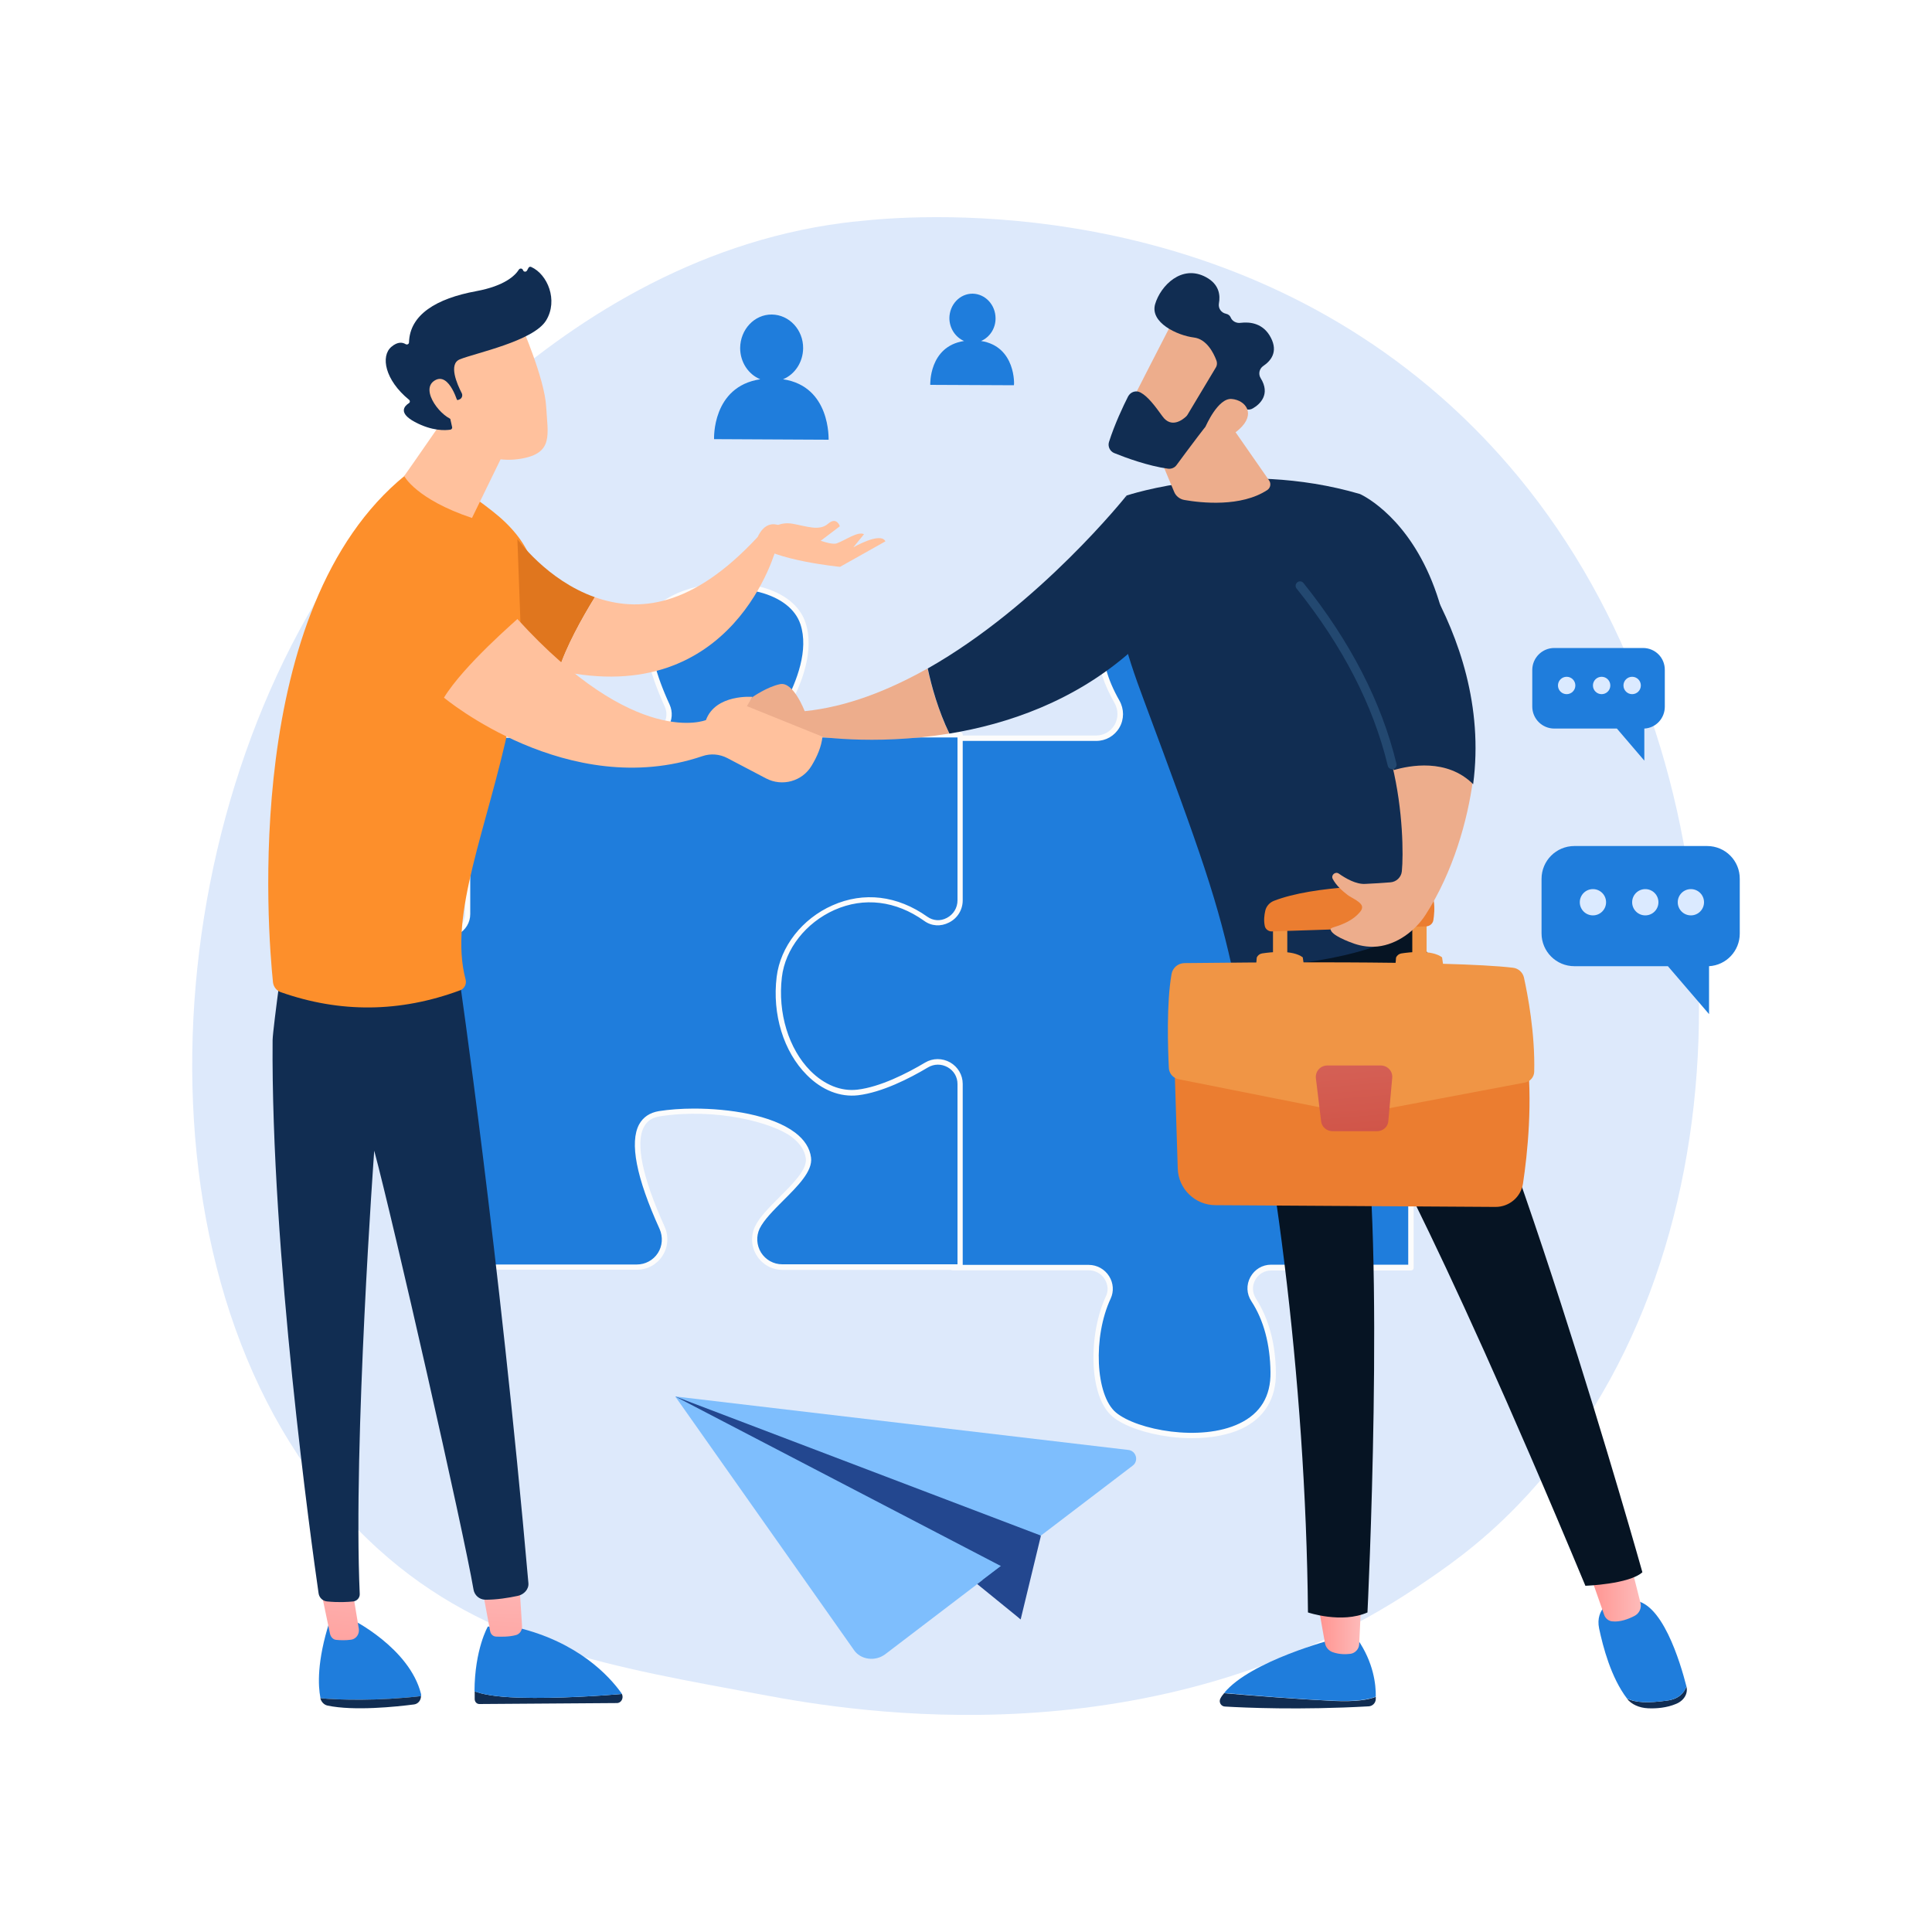 <svg xmlns="http://www.w3.org/2000/svg" xmlns:xlink="http://www.w3.org/1999/xlink" id="&#x421;&#x43B;&#x43E;&#x439;_1" x="0px" y="0px" viewBox="0 0 1000 1000" style="enable-background:new 0 0 1000 1000;" xml:space="preserve"> <style type="text/css"> .st0{fill:#FFFFFF;} .st1{fill:#DDE9FB;} .st2{fill:#1F7DDC;} .st3{fill:#FCFCFC;} .st4{fill:#EDAD8C;} .st5{fill:#112D52;} .st6{fill:url(#SVGID_1_);} .st7{fill:url(#SVGID_00000138574329554427124650000004170939186330078380_);} .st8{fill:#061423;} .st9{fill:#EB7D30;} .st10{fill:#F09545;} .st11{fill:url(#SVGID_00000000195750965938251280000009031234212423458700_);} .st12{fill:#234870;} .st13{fill:url(#SVGID_00000018203880827800090040000005290849621224810650_);} .st14{fill:url(#SVGID_00000017490101262891364840000017596893000549960890_);} .st15{fill:#FD8F2B;} .st16{fill:#FFC19D;} .st17{fill:#E0761E;} .st18{fill:#23478F;} .st19{fill:#7EBEFD;} .st20{fill:#DBEAFF;} </style> <rect class="st0" width="1000" height="1000"></rect> <g> <path class="st1" d="M785.6,779.1c-20.3,21-38.5,33.2-52.3,42.5c-135.7,90.6-290.8,64.6-338.7,55.6 c-77.3-14.4-142.7-24.6-198.7-75.3C68.4,686.7,74.6,446.4,172,297.6c11.6-17.7,108.8-161.9,264.2-182.2c3.8-0.5,6.6-0.8,9.1-1 c24-2.6,172.9-16,294.4,85.8c17.4,14.6,45.4,40.8,71.3,80.9C905.9,427.6,906.2,654.7,785.6,779.1z"></path> <g> <g> <g> <path class="st2" d="M578.3,363.2c-7.7-13.6-13.7-31.9-1.5-45.5c22-24.7,65.9-30.2,76.9,8.2c4.5,15.9,1.3,28.3-4,37.3 c-4.9,8.4,1.1,18.9,10.9,18.9h70v93.4c0,8.4-9.5,13.3-16.4,8.5c-47-32.6-71.4,5.9-71.5,23.2c-0.1,19.2,8.3,64.5,38.5,63.1 c13.8-0.6,25.3-5.3,33.7-10.1c7-4,15.7,0.9,15.7,8.9v87H658c-8.6,0-13.7,9.5-9.1,16.7c5.4,8.3,9.9,20.3,10.1,37.4 c0.6,43.6-65.9,35.7-82.3,22c-11.8-9.8-12.2-41.2-3.1-60.7c3.4-7.2-2.2-15.4-10.1-15.4H493v-95.3c0-6.9-7.5-11.2-13.5-7.7 c-12.1,7.2-30.9,16.3-49.6,17.1c-31.6,1.4-35.7-34.3-37.1-61.8c-1.2-24.2,45-63.5,81.5-39.6c6,3.9,18.2,9.7,18.2,2.5v-89.3h74.8 C577.1,382.1,583.1,371.6,578.3,363.2z"></path> <path class="st3" d="M617.1,744.4c-3.7,0-7.5-0.2-11.4-0.7c-12.6-1.6-24-5.6-29.8-10.4c-12.7-10.6-12.5-43.1-3.5-62.3 c1.4-2.9,1.1-6.1-0.6-8.9c-1.8-2.9-4.9-4.6-8.3-4.6H493c-0.8,0-1.4-0.6-1.4-1.4v-95.3c0-2.7-1.4-5.2-3.8-6.6 c-2.4-1.4-5.2-1.3-7.6,0.1c-12.5,7.4-31.3,16.4-50.3,17.3c-14.6,0.6-25.1-6.4-31.2-20.9c-5.2-12.3-6.6-28.2-7.3-42.2 c-0.7-13.2,11.6-30.2,29.2-40.3c18.7-10.7,38.5-10.9,54.4-0.5c5.5,3.6,12.9,6.7,15.4,5.4c0.2-0.1,0.7-0.4,0.7-1.7v-89.3 c0-0.8,0.6-1.4,1.4-1.4h74.8c4,0,7.6-2.1,9.6-5.5c2-3.5,2-7.7,0-11.3c-11.1-19.4-11.5-35.7-1.4-47.1 c13.4-15.1,34.8-22.9,51.9-19c13.4,3.1,23.1,12.9,27.4,27.8c4,14,2.6,26.9-4.1,38.4c-2,3.5-2.1,7.6-0.1,11.2 c2,3.5,5.7,5.6,9.7,5.6h70c0.8,0,1.4,0.6,1.4,1.4v93.4c0,4.4-2.3,8.3-6.3,10.4c-3.9,2.1-8.6,1.8-12.3-0.8 c-23.3-16.2-39.6-13.6-49.1-8.7c-13.7,7.2-20.2,22.5-20.2,30.7c0,14.9,4.7,41.6,18.1,54.4c5.4,5.2,11.8,7.6,19,7.3 c11.4-0.5,22.6-3.9,33.1-9.9c3.7-2.2,8.2-2.2,11.9,0c3.7,2.1,5.8,5.9,5.8,10.2v87c0,0.8-0.6,1.4-1.4,1.4H658 c-3.5,0-6.6,1.8-8.3,4.9c-1.7,3.1-1.5,6.7,0.4,9.7c6.6,10.3,10.1,23.1,10.3,38.2c0.2,13.4-5.9,23.5-17.7,29.1 C635.8,742.7,626.9,744.4,617.1,744.4z M494.4,654.7h69.1c4.3,0,8.3,2.2,10.6,5.9c2.2,3.5,2.5,7.8,0.8,11.5 c-9.3,19.8-7.9,50.1,2.7,59c10.9,9.1,43.9,15.3,63.9,5.7c10.9-5.2,16.3-14.1,16.1-26.6c-0.2-14.5-3.5-26.9-9.9-36.7 c-2.5-3.8-2.7-8.5-0.5-12.5c2.2-4,6.2-6.4,10.7-6.4h71V569c0-3.2-1.7-6.1-4.5-7.7c-2.8-1.6-6.3-1.6-9.1,0 c-10.9,6.3-22.5,9.8-34.4,10.3c-8,0.4-15-2.4-21-8.1c-14-13.4-19-41.1-18.9-56.4c0-9.1,6.8-25.4,21.7-33.1 c10.2-5.3,27.6-8.1,52,8.8c2.9,2,6.4,2.2,9.4,0.6c3-1.6,4.8-4.5,4.8-7.9v-92h-68.6c-5.1,0-9.6-2.6-12.1-7 c-2.5-4.4-2.5-9.6,0.1-13.9c6.3-10.8,7.6-22.9,3.9-36.2c-5.1-17.8-16.6-23.9-25.3-25.9c-16.2-3.7-36.4,3.8-49.2,18.2 c-6.5,7.3-11.4,20.8,1.7,43.9l0,0c2.5,4.4,2.5,9.7,0,14c-2.5,4.3-7,6.9-12,6.9H494v87.9c0,2.5-1.2,3.6-2.2,4.2 c-5.3,2.9-17.7-5.2-18.2-5.5c-14.9-9.8-33.7-9.6-51.5,0.6c-16.5,9.4-28.5,25.7-27.9,37.7c0.7,13.7,2.1,29.3,7.1,41.2 c5.7,13.5,15,19.8,28.5,19.2c18.3-0.8,36.8-9.6,49-16.9c3.2-1.9,7.1-2,10.4-0.1c3.3,1.9,5.2,5.2,5.2,9V654.7z"></path> </g> <g> <path class="st2" d="M226.1,556.2c-8.2,5.5-19.1,10.9-31.4,12.1c-27.1,2.7-38-27.1-39.3-52.9c-1.4-25.8,21.7-50.2,42-47.5 c9.6,1.3,20.1,7.4,28.5,13.5c6.8,4.9,16.3,0.1,16.3-8.3v-92.6h93.6c7.8,0,13-8.1,9.7-15.1c-7.3-16-15.6-40.2-4.1-50.7 c17.9-16.3,66.2-16.3,74.3,8.1c4.6,13.7-1.6,30.1-8,41.9c-3.8,7.1,1.3,15.7,9.4,15.7h79.9v85.7c0,9.1-10.3,14.8-17.8,9.5 c-34.6-24.5-72.3,1.3-75.8,30.2c-4.1,33.9,17.6,62.4,40.7,59.7c11.7-1.4,25.2-8,35.6-14.2c7.6-4.5,17.3,0.9,17.3,9.8v94.7h-92 c-10.5,0-17.6-11-13-20.5c5.4-11.3,27.7-25.2,26.4-35.9c-2.7-21.7-51-27.1-77-23c-19.9,3.1-10,34.2,1.3,59.1 c4.3,9.5-2.6,20.4-13,20.4h-87.5v-91.3C242.2,556.3,233,551.5,226.1,556.2z"></path> <path class="st3" d="M497.1,657.3h-92c-5.5,0-10.5-2.8-13.4-7.4c-2.9-4.6-3.2-10.2-0.9-15.1c2.3-4.9,7.6-10.1,12.7-15.2 c7-7,14.3-14.3,13.6-19.9c-0.5-4.2-3-7.9-7.3-11.2c-9.8-7.4-38.9-15.2-68.2-10.7c-4,0.6-6.7,2.4-8.3,5.5 c-4.5,8.4-0.8,26.2,10.7,51.6c2.2,4.9,1.8,10.6-1.1,15.1c-2.9,4.5-7.8,7.2-13.2,7.2h-87.5c-0.8,0-1.4-0.6-1.4-1.4v-91.3 c0-3.3-1.7-6.2-4.6-7.8c-3-1.6-6.5-1.4-9.3,0.5c-10.6,7.1-21.4,11.3-32,12.4c-8.7,0.9-16.4-1.4-22.8-6.9 c-4.9-4.2-16.5-17.3-18.1-47.3c-0.7-13.8,5.6-28.6,16.4-38.6c8.4-7.7,18.3-11.5,27.2-10.3c8.3,1.1,18.1,5.7,29.1,13.7 c2.8,2,6.2,2.3,9.2,0.7c3-1.5,4.8-4.5,4.8-7.9v-92.6c0-0.8,0.6-1.4,1.4-1.4h93.6c3.2,0,6.1-1.6,7.8-4.3c1.7-2.7,1.9-6,0.6-8.9 c-8.2-17.9-15.6-41.5-3.8-52.3c11.3-10.3,34.8-14.6,53.5-9.7c12,3.1,20.2,9.7,23.1,18.4c4.8,14.3-1.8,31.3-8.1,43 c-1.6,2.9-1.5,6.3,0.2,9.2c1.7,2.8,4.7,4.5,8,4.5h79.9c0.8,0,1.4,0.6,1.4,1.4v85.7c0,4.9-2.7,9.3-7.1,11.5 c-4.3,2.2-9.1,1.9-12.9-0.9c-14.6-10.4-31.1-12.4-46.4-5.6c-14.8,6.6-25.5,20.2-27.2,34.8c-2.2,18.5,3.5,37.1,14.8,48.5 c7.2,7.2,15.8,10.7,24.3,9.7c11.8-1.4,25.6-8.4,35-14c4-2.4,8.9-2.4,13-0.1c4,2.3,6.5,6.5,6.5,11.1v94.7 C498.5,656.6,497.9,657.3,497.1,657.3z M359.2,573.8c18.2,0,40.2,3.3,52.3,12.4c4.9,3.7,7.7,8.1,8.3,13 c0.9,7-6.9,14.7-14.4,22.2c-4.9,4.9-10,10-12.2,14.5c-1.9,4-1.6,8.6,0.7,12.4c2.4,3.8,6.5,6.1,11,6.1h90.7v-93.3 c0-3.7-1.9-6.9-5.1-8.7c-3.2-1.8-7-1.8-10.2,0.1c-9.7,5.8-23.8,12.9-36.1,14.4c-9.3,1.1-18.8-2.6-26.6-10.5 c-12-12-18-31.4-15.6-50.8c1.9-15.6,13.2-30.1,28.9-37c16.2-7.2,33.6-5.1,49.1,5.9c3,2.1,6.7,2.4,10.1,0.6 c3.4-1.8,5.5-5.2,5.5-9.1v-84.3h-78.5c-4.3,0-8.2-2.2-10.4-5.9c-2.2-3.7-2.3-8.1-0.3-11.9c6-11.3,12.3-27.5,7.9-40.8 c-2.6-7.8-10.1-13.7-21.2-16.6c-17.8-4.7-40.2-0.7-50.9,9.1c-4.8,4.4-10.6,16.5,4.4,49.1c1.7,3.8,1.4,8.1-0.8,11.6 c-2.2,3.5-6,5.6-10.2,5.6h-92.2v91.2c0,4.4-2.4,8.4-6.3,10.4c-3.9,2-8.6,1.6-12.1-0.9c-10.5-7.6-20.1-12.2-27.8-13.2 c-8.1-1.1-17.2,2.4-25,9.6c-10.3,9.5-16.2,23.4-15.5,36.4c1.1,20.1,7.5,37,17.1,45.3c5.8,4.9,12.7,7,20.7,6.2 c10.1-1,20.5-5,30.7-11.9l0,0c3.7-2.5,8.3-2.7,12.2-0.6c3.8,2,6.1,5.9,6.1,10.2v89.9h86.1c4.4,0,8.5-2.2,10.9-5.9 c2.4-3.7,2.7-8.4,0.9-12.5c-12.1-26.6-15.6-44.8-10.6-54.1c2.1-3.8,5.5-6.1,10.3-6.9C346.2,574.3,352.5,573.8,359.2,573.8z"></path> </g> </g> <g> <g> <g> <path class="st4" d="M416.5,368.1c0,0-5.8-15.4-12.7-14c-6.8,1.4-14.3,6.7-14.3,6.7l-11,14.8c0,0,30.8,12.1,41.6,5.2 c0,0,31.4,5.4,71.2-1.1c-5.7-12.1-9.2-24.3-11.2-33.7C460,357.3,438.4,365.9,416.5,368.1z"></path> <path class="st5" d="M583.1,256.5c0,0-45,56.7-102.9,89.5c2,9.4,5.4,21.6,11.2,33.7c30-4.9,64.8-16.7,94.3-42.8L583.1,256.5z"></path> </g> <path class="st5" d="M639.2,507.8c-8.8-41.8-17.6-66-47.1-145.3c-9.3-24.9-17.7-50.2-13.6-76.5l4.6-29.5 c0,0,57.3-19.4,120.8-0.8c0,0,86.6,37.6,27.8,223.5C705.1,508.9,674.1,517.3,639.2,507.8z"></path> <path class="st4" d="M592.8,218.8l14.9,35.7c0.9,2.3,3,3.9,5.4,4.3c8.6,1.5,29.3,3.8,42.9-5.2c1.6-1.1,2-3.3,0.9-4.9l-27.4-39.4 L592.8,218.8z"></path> <g> <path class="st4" d="M608.2,164.2c-0.6,0.6-26.3,51.1-26.3,51.1l29.1,14.1l31.5-44.2C642.5,185.1,618.6,154.4,608.2,164.2z"></path> <path class="st5" d="M629.2,190.4l-14.5,24.2c-0.2,0.4-0.5,0.7-0.8,1c-1.7,1.6-7.6,6.3-12.2-0.1c-3.9-5.4-7.6-10.4-11.5-12.4 c-2.3-1.2-5.1-0.2-6.3,2.1c-2.4,4.7-7,14.4-9.9,23.6c-0.7,2.3,0.5,4.8,2.7,5.7c5.9,2.4,17.6,6.7,27.9,8.1 c1.7,0.2,3.4-0.5,4.4-1.9c4.5-6.1,17-23.1,21.3-27.4c4-4,11.3-2.5,14.6-1.5c1.3,0.4,2.6,0.2,3.7-0.5c3.4-2,9.2-7.1,3.9-15.6 c-1.3-2.1-0.7-4.9,1.4-6.3c3.7-2.5,7.8-7.1,3.9-14.6c-3.9-7.6-10.9-8.3-15.7-7.7c-2.1,0.3-4.3-0.8-5.1-2.8 c-0.4-0.9-1.1-1.6-2.4-1.9c-2.5-0.5-4.1-2.8-3.7-5.3c0.8-4.3,0.2-9.9-6.6-13.6c-12.6-6.9-23.6,4.4-26.4,13.9 c-2.8,9.5,11.3,16.2,20.1,17.3c6.5,0.8,10.1,7.9,11.5,11.6C630.1,187.7,630,189.2,629.2,190.4z"></path> <path class="st4" d="M624.1,220.6c0,0,6.3-14.7,13.4-14.1c7.2,0.6,12.8,7.7,3.9,15.7C630.4,232.2,624.1,220.6,624.1,220.6z"></path> </g> <g> <path class="st5" d="M633.6,876.4c13.8,1.2,37.9,3.1,56.8,4c11.4,0.5,17.9-0.6,21.7-2.1c0,0.4,0,0.8,0,1.2 c-0.1,2-1.7,3.6-3.7,3.7c-35.8,2-64.2,0.7-74.4,0.1c-2.1-0.1-3.3-2.4-2.3-4.2C632.2,878.1,632.9,877.2,633.6,876.4z"></path> <path class="st2" d="M690.4,880.3c-18.9-0.8-42.9-2.8-56.8-4c13.6-16.7,56.8-27.9,56.8-27.9h12.2c8.4,12.1,9.6,23.6,9.5,29.8 C708.3,879.7,701.7,880.8,690.4,880.3z"></path> <linearGradient id="SVGID_1_" gradientUnits="userSpaceOnUse" x1="1339.157" y1="842.346" x2="1361.908" y2="842.346" gradientTransform="matrix(-1 0 0 1 2043.758 0)"> <stop offset="0" style="stop-color:#FEBBBA"></stop> <stop offset="1" style="stop-color:#FF928E"></stop> </linearGradient> <path class="st6" d="M704.6,828.5l-1.1,22.6c-0.1,2.4-2,4.5-4.4,4.9c-2.4,0.3-5.7,0.4-9.2-0.8c-2.1-0.7-3.7-2.5-4.1-4.7 l-3.9-22H704.6z"></path> </g> <g> <g> <path class="st5" d="M863,880.2c6-0.8,8.7-4,9.9-7.3c0,0,0,0.1,0,0.1c0.9,3.5-1.2,7.2-5.3,8.9c-4.9,2.1-10.4,2.5-14.6,2.3 c-4.5-0.2-8.6-2-10.9-5l0,0C846.6,881.3,853,881.6,863,880.2z"></path> <path class="st2" d="M834.7,828.4h10.1c15.3-0.3,24.9,32,28.1,44.5c-1.1,3.3-3.9,6.4-9.9,7.3c-10,1.4-16.4,1.1-20.9-1.1 c-8.3-10.9-12.4-26.8-14.4-36.2C825.5,832.3,834.7,828.4,834.7,828.4z"></path> </g> <linearGradient id="SVGID_00000046328189882579398360000001840373974104171914_" gradientUnits="userSpaceOnUse" x1="1194.521" y1="823.381" x2="1221.71" y2="823.381" gradientTransform="matrix(-1 0 0 1 2043.758 0)"> <stop offset="0" style="stop-color:#FEBBBA"></stop> <stop offset="1" style="stop-color:#FF928E"></stop> </linearGradient> <path style="fill:url(#SVGID_00000046328189882579398360000001840373974104171914_);" d="M843.5,807.4l5.6,22.2 c0.7,2.7-0.6,5.5-3.1,6.8c-3.1,1.6-7.5,3.3-11.6,2.8c-1.9-0.2-3.5-1.6-4.1-3.4l-8.2-23.4L843.5,807.4z"></path> </g> <path class="st8" d="M850.1,813.8c-6.9,6.2-29.5,7-29.5,7c-81.4-195.4-115.3-249.2-115.3-249.2c11.8,73.7,2.5,263,2.5,263 c-13.4,5.9-30.8,0-30.8,0c-1.1-120.7-18.1-250.5-40-333.5c55-1.2,84.9-13.2,94.5-20.8C777.3,554.4,850.1,813.8,850.1,813.8z"></path> <g> <path class="st9" d="M607.7,544.3l1.9,60.5c0.3,10.6,9,19,19.6,19l144.9,0.9c7.1,0,13.1-5.1,14.2-12.1 c2.3-15.3,5.2-42.6,1.9-68.3L607.7,544.3L607.7,544.3z"></path> <path class="st10" d="M650.1,500.3l0.4-4.7c0.5-1.1,1.5-1.9,2.7-2.1c4.5-0.7,15.7-2,21.1,2l0.8,5.4L650.1,500.3z"></path> <path class="st10" d="M664.2,495.9c-1,0.3-2.1,0.3-3.1,0c-1.3-0.3-2.2-1.4-2.2-2.7v-14.6h7.4v14.6 C666.4,494.4,665.5,495.5,664.2,495.9z"></path> <path class="st10" d="M722.2,500.3l0.4-4.7c0.5-1.1,1.5-1.9,2.7-2.1c4.5-0.7,15.7-2,21.1,2l0.8,5.4L722.2,500.3z"></path> <path class="st10" d="M736.3,495.9c-1,0.3-2.1,0.3-3.1,0c-1.3-0.3-2.2-1.4-2.2-2.7V477h7.4v16.1 C738.4,494.4,737.6,495.5,736.3,495.9z"></path> <path class="st9" d="M658.2,482.1l80-2.6c1.8-0.1,3.4-1.4,3.7-3.2c0.4-2.5,0.8-6.3,0.2-10.1c-0.7-4.4-4.5-7.7-8.9-7.8 c-14.9-0.4-52.9-0.3-73.9,7.9c-2.2,0.9-3.9,2.8-4.4,5.1c-0.5,2.2-0.9,5.1-0.2,8.1C655.1,481,656.6,482.1,658.2,482.1z"></path> <path class="st10" d="M613,498.5c25.8-0.3,137.6-1.5,170.1,2.4c2.8,0.3,5.1,2.4,5.7,5.1c1.9,8.7,5.8,28.8,5.3,48.8 c-0.1,2.7-2.1,5-4.7,5.5l-74.1,14H689l-79-15.7c-2.8-0.6-4.8-2.9-5-5.7c-0.5-10.1-1.3-33.6,1.4-48.8 C607,500.9,609.7,498.6,613,498.5z"></path> <linearGradient id="SVGID_00000098904516581376750680000000126367752939830701_" gradientUnits="userSpaceOnUse" x1="-857.789" y1="404.27" x2="-863.706" y2="475.767" gradientTransform="matrix(1 0 0 -1 1561.841 1000)"> <stop offset="0" style="stop-color:#CF5245"></stop> <stop offset="1" style="stop-color:#D8685F"></stop> </linearGradient> <path style="fill:url(#SVGID_00000098904516581376750680000000126367752939830701_);" d="M712.8,585.5h-23.1 c-3,0-5.6-2.2-5.9-5.2l-2.7-22.2c-0.4-3.5,2.3-6.6,5.9-6.6h27.7c3.5,0,6.3,3,5.9,6.5l-2,22.2 C718.5,583.1,715.9,585.5,712.8,585.5z"></path> </g> <path class="st4" d="M720.6,396.1c5.7,23.5,5.8,46.5,5,54.8c-0.3,3.2-2.9,5.6-6,5.8c-3.6,0.3-8.5,0.6-12.9,0.8 c-4.8,0.3-10.1-2.8-13.7-5.3c-1.8-1.3-4.2,0.7-3.2,2.7c1.8,3.4,4.8,6.1,7.8,8.4c1.8,1.4,7.9,3.8,7.4,6.6 c-0.1,0.9-0.6,1.6-1.2,2.3c-3.4,4-8.4,6.2-13.4,7.7c-0.6,0.2-1.3,0.4-1.7,0.9c-0.1,3.2,9.8,6.8,12.4,7.7c3.9,1.3,7.9,1.8,12,1.4 c10-1.1,19.3-8,24.7-16.3c14.4-22.3,21.9-49.3,24.6-69.9C749,390.3,728.8,393.7,720.6,396.1z"></path> <g> <path class="st5" d="M762.5,405.9c10.7-80.9-51.7-143.2-51.7-143.2L673.7,306c28.2,35.1,41.6,67.3,47.7,92.6 C729.5,396.2,749,392.4,762.5,405.9z"></path> <path class="st12" d="M720.5,398.1c-1,0-2-0.7-2.2-1.8c-7.5-31.2-23.4-62-47.2-91.7c-0.8-1-0.6-2.4,0.4-3.2 c1-0.8,2.4-0.6,3.2,0.4c24.2,30.2,40.4,61.6,48.1,93.5c0.3,1.2-0.5,2.5-1.7,2.8C720.9,398.1,720.7,398.1,720.5,398.1z"></path> </g> </g> <g> <g> <path class="st2" d="M218,877.9c0-0.4,0-0.8-0.1-1.2c-6-23.7-35.6-38.4-35.6-38.4l-11.7,0.9c-6.7,20.9-5.9,33.6-4.8,39.3 c0,0.2,0.1,0.3,0.1,0.5C175.5,879.9,195.5,880.5,218,877.9z"></path> <path class="st5" d="M165.8,879c0.5,1.9,1.9,3.4,3.7,3.8c13.8,2.9,35.7,0.6,44.9-0.6c2-0.3,3.5-2.1,3.5-4.3 C195.5,880.5,175.5,879.9,165.8,879z"></path> <linearGradient id="SVGID_00000017489756470946668740000010150402064089786557_" gradientUnits="userSpaceOnUse" x1="-1110.384" y1="798.709" x2="-1120.506" y2="887.039" gradientTransform="matrix(1 0 0 1 1290.102 0)"> <stop offset="0" style="stop-color:#FEBBBA"></stop> <stop offset="1" style="stop-color:#FF928E"></stop> </linearGradient> <path style="fill:url(#SVGID_00000017489756470946668740000010150402064089786557_);" d="M165.8,821.7l5,23.9 c0.4,1.8,1.7,3.1,3.3,3.2c2,0.2,4.8,0.3,7.7-0.1c2.6-0.4,4.4-3,3.9-5.8l-3.5-21.2H165.8z"></path> <path class="st5" d="M268.8,878.7c-13-0.4-19.7-1.9-23.1-3.3c0,1.3,0,2.6,0,4c0,1.5,1.1,2.6,2.4,2.6l71.2-0.5 c2.3,0,3.6-2.6,2.6-4.7C312.6,877.6,288.8,879.3,268.8,878.7z"></path> <path class="st2" d="M321.9,876.8c-0.1-0.2-0.2-0.4-0.3-0.5c-6.3-8.8-22.3-26.3-53.9-33.9l-15.2-0.5c0,0-6.8,11.7-6.9,33.5 c3.5,1.4,10.2,2.9,23.1,3.3C288.8,879.3,312.6,877.6,321.9,876.8z"></path> <linearGradient id="SVGID_00000003105350075795845650000005251825765054569919_" gradientUnits="userSpaceOnUse" x1="-865.635" y1="777.321" x2="-875.757" y2="865.652" gradientTransform="matrix(0.998 -6.290000e-02 6.290000e-02 0.998 1075.791 -22.176)"> <stop offset="0" style="stop-color:#FEBBBA"></stop> <stop offset="1" style="stop-color:#FF928E"></stop> </linearGradient> <path style="fill:url(#SVGID_00000003105350075795845650000005251825765054569919_);" d="M249.1,819.6 c0.2,1.1,3.4,18.1,4.6,24.7c0.3,1.6,1.5,2.7,3,2.8c2.6,0.1,6.8,0.2,10.4-0.8c1.9-0.5,3.3-2.5,3.1-4.7l-1.7-26.9L249.1,819.6z"></path> <path class="st5" d="M237.6,505.2c0,0,20.9,143.5,35.9,314.2c0.3,3.2-2.3,5.9-5.4,6.6c-4.6,1-11.4,2.1-17,2 c-3-0.1-5.5-2.3-6-5.2c-5.1-30.1-41.8-191.6-51.4-227.2c0,0-11,151-7.5,229.4c0.1,1.9-1.3,3.6-3.3,3.9c-2.9,0.3-7.6,0.6-13.6,0 c-2.3-0.2-4.1-2-4.4-4.2c-3.7-25.5-24.7-177.1-23.8-286.3c0.1-6.2,7.2-56.8,7.2-56.8L237.6,505.2z"></path> </g> <path class="st15" d="M145.2,513.5c-2.1-0.8-3.6-2.7-3.9-5c-2.8-26.9-16.2-193.9,68.6-262.6c0,0,4.9-12.7,44.9,18.6 c40,31.3,18.6,64.1,9,109.4C252.3,428.6,232,473.3,241,507c0.6,2.3-0.6,4.8-2.9,5.6C207,524.1,176.1,524.4,145.2,513.5z"></path> <path class="st16" d="M243.1,195.9c0,2.4-33.9,50.5-33.9,50.5s6.1,12,35.1,21.7l25.1-51.5L243.1,195.9z"></path> <g> <path class="st16" d="M269.8,168.3c0,0,12.1,27.7,12.9,42.2c0.8,14.5,3.9,24-12.9,26.9c-16.8,2.9-31-5.4-38.6-19.9 c0,0-12-22.3-9.3-31.5C224.5,176.9,269.8,168.3,269.8,168.3z"></path> <path class="st5" d="M236.9,207.1l1-0.4c1.2-0.5,1.7-2,1.1-3.2c-2.4-4.6-7-15.1-1-17.5c7.7-3.2,38.2-9.4,44.7-20.2 c6.3-10.4,0.7-23.8-7.7-27.6c-0.6-0.3-1.2-0.1-1.5,0.5l-0.7,1.3c-0.5,0.9-1.8,0.8-2.1-0.2l0,0c-0.3-0.9-1.5-1.1-2.1-0.3 c-2,3.2-7.5,8.5-22.1,11.2c-20.7,3.8-34.4,12.2-34.8,26.5c0,0.9-1,1.4-1.8,0.9c-1.5-0.9-4-1.4-7.3,1.4 c-5.7,4.8-3.4,17.2,9.1,27.4c0.6,0.5,0.6,1.4-0.1,1.8c-2.3,1.5-5.6,5,3.1,9.7c9,4.8,15.8,4.4,18.4,4c0.6-0.1,1.1-0.7,0.9-1.4 l-2.8-12.6c-0.2-0.7,0.4-1.4,1.1-1.4H236.9z"></path> <path class="st16" d="M237.4,209.7c0,0-4.6-17.7-12.5-12.7c-7.9,5,4.1,19.8,10.5,20.5L237.4,209.7z"></path> </g> <g> <path class="st17" d="M267.8,279l2.3,62.7c6.6,2.3,13,4.1,19,5.4c3.8-12.1,12-27,18.8-38C283,300.3,267.8,279,267.8,279z"></path> <path class="st16" d="M392.2,277.9c-34.2,36.9-61.9,39.1-84.3,31.2c-6.8,11.1-15.1,25.9-18.8,38 c91.3,20.1,112.8-63.8,112.8-63.8L392.2,277.9z"></path> <path class="st16" d="M399.1,274c0,0,3.9-4.2,11.2-2.9c7.3,1.3,13.8,3.9,18.3,0c4.5-3.9,6.1,1.3,6.1,1.3l-13.6,10.3L399.1,274z "></path> <path class="st16" d="M391,281.2c0,0,2.7-11.3,10.8-9.7c8.1,1.5,26.6,11.6,31.4,9.7c4.8-1.8,10.8-6.3,14-4.7l-5.5,6.8 c0,0,14.1-8.2,16.6-3.1l-23.5,13.2C434.7,293.4,400.3,290,391,281.2z"></path> </g> <path class="st16" d="M229.8,361.1c0,0,64.3,53.8,133.7,30.3c4.3-1.5,9-1.1,13,1l20,10.5c8.4,4.4,18.8,1.5,23.6-6.6 c2.8-4.6,5.1-9.9,5.6-15l-39.1-15.8l2.9-4.8c0,0-19.1-1.6-24.1,12c0,0-36.3,15.1-97.6-52.3C267.9,320.5,240.1,344.2,229.8,361.1 z"></path> </g> </g> </g> <g> <polygon class="st18" points="538.8,794.8 528.3,838.2 503.3,812.4 "></polygon> <path class="st19" d="M349.5,722.8l92.4,131.1c1.7,2.6,4.5,4.2,7.6,4.6s6.1-0.4,8.6-2.2l128.2-97.7c1.5-1.1,2.1-3.1,1.6-4.8 c-0.5-1.8-2-3.1-3.8-3.3L349.5,722.8z"></path> <polygon class="st18" points="538.7,794.8 349.5,722.8 518.1,810.6 515.7,822.8 "></polygon> <polygon class="st18" points="505.8,819.9 528.3,838.2 518.1,810.6 "></polygon> </g> <g> <g> <g> <g> <g> <path class="st2" d="M405.3,196.3c6.1-2.5,10.3-8.8,10.4-16c0.1-9.6-7.2-17.4-16.2-17.5c-9-0.1-16.3,7.7-16.4,17.3 c0,7.4,4.3,13.7,10.4,16.2c-25.1,3.8-23.9,31-23.9,31l59.3,0.3C428.8,227.5,430.1,200,405.3,196.3z"></path> </g> </g> </g> </g> </g> <g> <g> <g> <g> <g> <path class="st2" d="M507.8,176.5c4.4-1.9,7.5-6.4,7.5-11.7c0-7-5.3-12.7-11.9-12.8c-6.6,0-11.9,5.6-12,12.6 c0,5.4,3.2,10,7.6,11.9c-18.3,2.8-17.5,22.7-17.5,22.7l43.3,0.2C525,199.4,525.9,179.3,507.8,176.5z"></path> </g> </g> </g> </g> </g> <g id="XMLID_00000120546851563182198980000016622040424401367485_"> <path id="XMLID_00000047020111613857895980000009156329636074481048_" class="st2" d="M883.6,437.9h-68.7c-9.4,0-17,7.6-17,17 v28.2c0,9.4,7.6,17,17,17h48.4l21.3,24.8v-24.8c8.9-0.5,15.9-7.9,15.9-16.9V455C900.6,445.5,893,437.9,883.6,437.9z"></path> <circle id="XMLID_00000059273883297485875270000012931299241702455734_" class="st20" cx="824.5" cy="467" r="6.8"></circle> <circle id="XMLID_00000053522349987409521770000000322739351642144424_" class="st20" cx="851.6" cy="467" r="6.8"></circle> <circle id="XMLID_00000148636156503545222500000011636544542588990614_" class="st20" cx="875.2" cy="467" r="6.8"></circle> </g> <g id="XMLID_00000176753008361568839760000012328499296203208623_"> <path id="XMLID_00000031896786524821094830000005391095840428465568_" class="st2" d="M850.4,335.4h-45.9 c-6.3,0-11.4,5.1-11.4,11.4v18.9c0,6.3,5.1,11.4,11.4,11.4h32.4l14.2,16.6v-16.6c6-0.3,10.6-5.3,10.6-11.3v-18.9 C861.8,340.4,856.7,335.4,850.4,335.4z"></path> <circle id="XMLID_00000044165963464257753740000002249968908559513518_" class="st20" cx="810.9" cy="354.8" r="4.5"></circle> <circle id="XMLID_00000103254153156533967520000016793542055282679687_" class="st20" cx="829" cy="354.8" r="4.5"></circle> <circle id="XMLID_00000119110557544082381470000006075339514838350496_" class="st20" cx="844.8" cy="354.8" r="4.5"></circle> </g> </g> </svg>